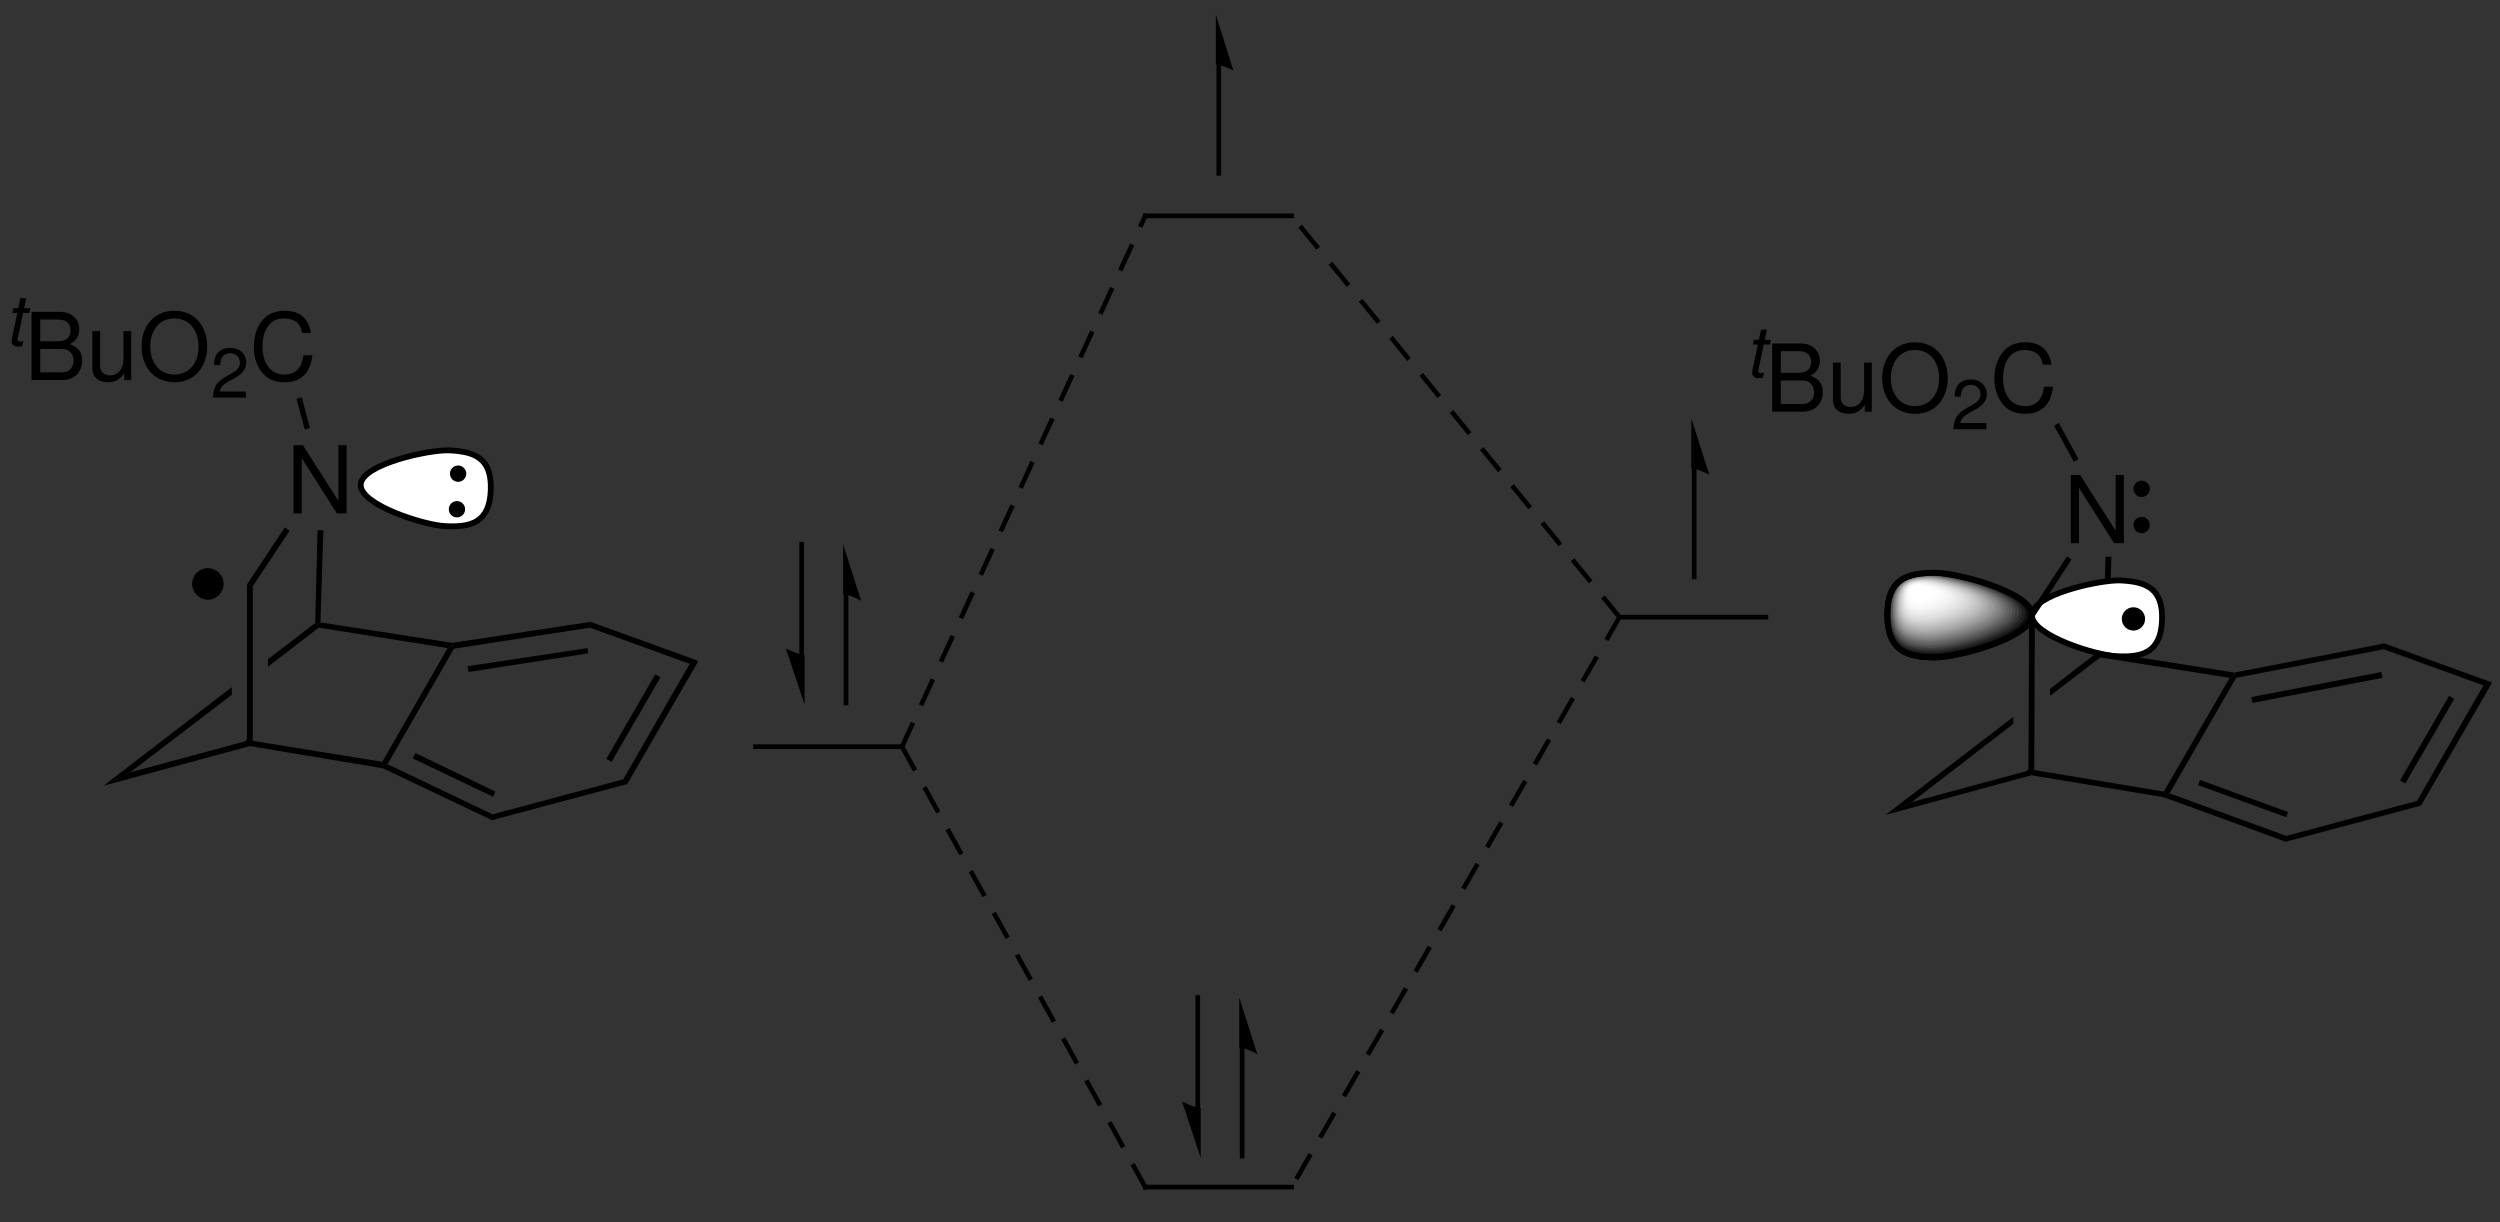 <?xml version="1.0" encoding="UTF-8"?>
<!DOCTYPE svg PUBLIC '-//W3C//DTD SVG 1.0//EN'
          'http://www.w3.org/TR/2001/REC-SVG-20010904/DTD/svg10.dtd'>
<svg stroke-dasharray="none" shape-rendering="auto" xmlns="http://www.w3.org/2000/svg" font-family="'Dialog'" text-rendering="auto" width="90" fill-opacity="1" color-interpolation="auto" color-rendering="auto" preserveAspectRatio="xMidYMid meet" font-size="12px" viewBox="0 0 90 44" fill="black" xmlns:xlink="http://www.w3.org/1999/xlink" stroke="black" image-rendering="auto" stroke-miterlimit="10" stroke-linecap="square" stroke-linejoin="miter" font-style="normal" stroke-width="1" height="44" stroke-dashoffset="0" font-weight="normal" stroke-opacity="1"
><rect x="0" y="0" width="90" height="44" fill="#333333" stroke="none"/><!--Generated by the Batik Graphics2D SVG Generator--><defs id="genericDefs"
  /><g
  ><defs id="defs1"
    ><clipPath clipPathUnits="userSpaceOnUse" id="clipPath1"
      ><path d="M2.697 1.816 L218.379 1.816 L218.379 105.495 L2.697 105.495 L2.697 1.816 Z"
      /></clipPath
      ><clipPath clipPathUnits="userSpaceOnUse" id="clipPath2"
      ><path d="M21.857 1047.411 L21.857 19.872 L2167.95 19.872 L2167.95 1047.411 Z"
      /></clipPath
      ><clipPath clipPathUnits="userSpaceOnUse" id="clipPath3"
      ><path d="M2.187 104.7 L2.187 1.986 L216.881 1.986 L216.881 104.7 Z"
      /></clipPath
      ><clipPath clipPathUnits="userSpaceOnUse" id="clipPath4"
      ><path d="M1680.5 559 C1656.5 559 1639.5 554 1639.5 523 C1639.5 492 1656.5 486.5 1680.5 486.5 C1700 486.5 1763.5 503.5 1763.5 523 C1763.5 542 1700 559 1680.5 559 Z"
      /></clipPath
    ></defs
    ><g transform="scale(0.417,0.417) translate(-2.697,-1.816) matrix(0.101,0,0,-0.101,0.5,107.5)"
    ><path d="M1821.5 570.5 L1826.5 570.5 L1824 491.5 L1821.5 489 L1819 490.5" stroke="none" clip-path="url(#clipPath2)"
    /></g
    ><g fill="white" transform="matrix(0.042,0,0,-0.042,-0.917,44.1)" stroke="white"
    ><path d="M1836.5 487.5 C1858 486.5 1874 490.5 1875 518.5 C1876 546.5 1860.5 551.5 1839 552.5 C1821.5 553 1764 540.5 1763.5 523 C1762.5 505.5 1819 488 1836.5 487.5" stroke="none" clip-path="url(#clipPath2)"
    /></g
    ><g transform="matrix(0.042,0,0,-0.042,-0.917,44.1)"
    ><path d="M1836.619 489.997 C1846.848 489.522 1855.713 490.135 1862.087 494.229 C1868.212 498.162 1872.032 505.409 1872.502 518.592 C1872.972 531.775 1869.715 539.249 1863.93 543.631 C1857.895 548.201 1849.127 549.527 1838.881 550.003 C1830.458 550.243 1811.987 547.282 1795.626 542.116 C1787.519 539.555 1779.934 536.458 1774.381 532.948 C1771.742 531.28 1769.586 529.534 1768.102 527.726 C1766.799 526.139 1766.046 524.565 1765.999 522.931 C1765.903 521.223 1766.524 519.583 1767.691 517.888 C1769.022 515.956 1771.031 514.027 1773.531 512.135 C1778.786 508.158 1786.118 504.419 1794.008 501.189 C1809.914 494.679 1828.123 490.241 1836.569 489.999 L1839.068 489.93 L1838.93 484.932 L1836.431 485.001 C1827.377 485.259 1808.586 489.821 1792.117 496.561 C1783.82 499.956 1776.12 503.905 1770.516 508.146 C1767.586 510.364 1765.209 512.677 1763.572 515.053 C1761.773 517.667 1760.847 520.402 1761.004 523.146 C1761.079 525.81 1762.232 528.455 1764.237 530.899 C1766.063 533.122 1768.618 535.22 1771.713 537.177 C1777.629 540.917 1785.606 544.195 1794.124 546.884 C1811.013 552.218 1830.042 555.257 1839.069 554.999 C1850.373 554.473 1860.105 552.799 1866.945 547.619 C1874.035 542.251 1878.028 533.225 1877.498 518.408 C1876.968 503.591 1872.288 494.838 1864.788 490.021 C1857.537 485.365 1847.652 484.478 1836.381 485.003 L1833.884 485.122 L1834.122 490.116 L1836.619 489.997 Z" stroke="none" clip-path="url(#clipPath2)"
    /></g
    ><g fill="white" transform="matrix(0.042,0,0,-0.042,-0.917,44.1)" stroke="white"
    ><path d="M404 599 C425.5 598 441.5 602 442.5 630 C443.5 658 428 663 406.5 664 C389 664.5 331.5 652 331 634.5 C330.5 617 386.5 599.5 404 599" stroke="none" clip-path="url(#clipPath2)"
    /></g
    ><g transform="matrix(0.042,0,0,-0.042,-0.917,44.1)"
    ><path d="M404.119 601.497 C414.348 601.022 423.213 601.635 429.587 605.729 C435.712 609.662 439.532 616.909 440.002 630.092 C440.472 643.275 437.215 650.749 431.43 655.131 C425.395 659.701 416.627 661.027 406.381 661.503 C397.958 661.743 379.487 658.782 363.126 653.616 C355.019 651.055 347.433 647.958 341.881 644.448 C339.242 642.78 337.086 641.034 335.602 639.226 C334.299 637.639 333.546 636.065 333.499 634.431 C333.452 632.784 334.113 631.122 335.319 629.41 C336.686 627.47 338.721 625.534 341.239 623.637 C346.52 619.657 353.836 615.918 361.7 612.688 C377.543 606.178 395.623 601.741 404.069 601.499 L406.568 601.43 L406.43 596.432 L403.931 596.501 C394.877 596.759 376.207 601.322 359.8 608.062 C351.539 611.457 343.855 615.405 338.23 619.644 C335.294 621.856 332.9 624.163 331.231 626.531 C329.402 629.128 328.423 631.841 328.501 634.569 C328.579 637.31 329.732 639.955 331.737 642.399 C333.563 644.622 336.118 646.72 339.213 648.677 C345.129 652.417 353.106 655.695 361.624 658.384 C378.513 663.718 397.542 666.757 406.569 666.499 C417.873 665.973 427.605 664.299 434.445 659.119 C441.535 653.751 445.528 644.725 444.998 629.908 C444.468 615.091 439.788 606.338 432.288 601.521 C425.037 596.865 415.152 595.978 403.881 596.503 L401.384 596.622 L401.622 601.616 L404.119 601.497 Z" stroke="none" clip-path="url(#clipPath2)"
    /></g
    ><g transform="matrix(0.042,0,0,-0.042,-0.917,44.1)"
    ><path d="M795 408 L669.5 408 L667.5 408 L667.5 412 L669.5 412 L795 412 L797 412 L797 408 L795 408 Z" stroke="none" clip-path="url(#clipPath2)"
    /></g
    ><g transform="matrix(0.042,0,0,-0.042,-0.917,44.1)"
    ><path d="M1535.5 519 L1410 519 L1408 519 L1408 523 L1410 523 L1535.5 523 L1537.5 523 L1537.5 519 L1535.5 519 Z" stroke="none" clip-path="url(#clipPath2)"
    /></g
    ><g transform="matrix(0.042,0,0,-0.042,-0.917,44.1)"
    ><path d="M1129 863 L1003.5 863 L1001.5 863 L1001.5 867 L1003.5 867 L1129 867 L1131 867 L1131 863 L1129 863 Z" stroke="none" clip-path="url(#clipPath2)"
    /></g
    ><g transform="matrix(0.042,0,0,-0.042,-0.917,44.1)"
    ><path d="M1129 30.5 L1003.5 30.5 L1001.5 30.5 L1001.5 34.5 L1003.5 34.5 L1129 34.5 L1131 34.5 L1131 30.5 L1129 30.5 Z" stroke="none" clip-path="url(#clipPath2)"
    /></g
    ><g transform="matrix(0.042,0,0,-0.042,-0.917,44.1)"
    ><path d="M981.928 67.421 L972.016 85.366 L971.049 87.116 L974.551 89.05 L975.518 87.3 L985.429 69.356 L986.396 67.605 L982.894 65.671 L981.928 67.421 ZM962.106 103.31 L952.195 121.254 L951.228 123.005 L954.729 124.939 L955.696 123.188 L965.607 105.244 L966.574 103.493 L963.073 101.559 L962.106 103.31 ZM942.284 139.198 L932.373 157.143 L931.406 158.893 L934.907 160.827 L935.874 159.077 L945.785 141.133 L946.752 139.382 L943.251 137.448 L942.284 139.198 ZM922.462 175.087 L912.551 193.031 L911.584 194.782 L915.085 196.716 L916.052 194.965 L925.963 177.021 L926.93 175.27 L923.429 173.336 L922.462 175.087 ZM902.64 210.975 L892.729 228.92 L891.762 230.67 L895.263 232.605 L896.23 230.854 L906.141 212.91 L907.108 211.159 L903.607 209.225 L902.64 210.975 ZM882.818 246.864 L872.907 264.808 L871.94 266.559 L875.442 268.493 L876.409 266.742 L886.319 248.798 L887.287 247.047 L883.785 245.113 L882.818 246.864 ZM862.996 282.752 L853.085 300.697 L852.118 302.447 L855.62 304.382 L856.587 302.631 L866.498 284.687 L867.465 282.936 L863.963 281.002 L862.996 282.752 ZM843.174 318.641 L833.264 336.585 L832.296 338.336 L835.798 340.27 L836.765 338.519 L846.676 320.575 L847.643 318.825 L844.141 316.89 L843.174 318.641 ZM823.352 354.529 L813.442 372.474 L812.475 374.224 L815.976 376.159 L816.943 374.408 L826.854 356.464 L827.821 354.713 L824.32 352.779 L823.352 354.529 ZM803.531 390.418 L793.62 408.362 L792.653 410.113 L796.154 412.047 L797.121 410.296 L807.032 392.352 L807.999 390.601 L804.498 388.667 L803.531 390.418 ZM1001.749 31.533 L991.838 49.477 L990.871 51.228 L994.373 53.162 L995.34 51.411 L1005.251 33.467 L1006.218 31.716 L1002.716 29.782 L1001.749 31.533 Z" stroke="none" clip-path="url(#clipPath2)"
    /></g
    ><g transform="matrix(0.042,0,0,-0.042,-0.917,44.1)"
    ><path d="M1382.496 551.509 L1369.519 567.396 L1368.255 568.946 L1371.355 571.474 L1372.619 569.924 L1385.596 554.037 L1386.86 552.487 L1383.76 549.959 L1382.496 551.509 ZM1356.542 583.282 L1343.565 599.169 L1342.301 600.719 L1345.4 603.247 L1346.665 601.697 L1359.642 585.81 L1360.906 584.26 L1357.806 581.732 L1356.542 583.282 ZM1330.588 615.055 L1317.611 630.942 L1316.346 632.492 L1319.446 635.02 L1320.71 633.47 L1333.687 617.583 L1334.951 616.033 L1331.852 613.505 L1330.588 615.055 ZM1304.633 646.828 L1291.656 662.715 L1290.392 664.265 L1293.492 666.793 L1294.756 665.243 L1307.733 649.356 L1308.997 647.806 L1305.898 645.278 L1304.633 646.828 ZM1278.679 678.601 L1265.702 694.488 L1264.438 696.038 L1267.538 698.566 L1268.802 697.016 L1281.779 681.129 L1283.043 679.58 L1279.943 677.051 L1278.679 678.601 ZM1252.725 710.375 L1239.748 726.261 L1238.484 727.811 L1241.584 730.339 L1242.848 728.789 L1255.825 712.903 L1257.089 711.353 L1253.989 708.824 L1252.725 710.375 ZM1226.771 742.148 L1213.794 758.034 L1212.53 759.584 L1215.63 762.112 L1216.894 760.562 L1229.871 744.676 L1231.135 743.126 L1228.035 740.598 L1226.771 742.148 ZM1200.817 773.921 L1187.84 789.807 L1186.576 791.357 L1189.675 793.885 L1190.939 792.335 L1203.917 776.449 L1205.18 774.899 L1202.081 772.371 L1200.817 773.921 ZM1174.862 805.694 L1161.886 821.58 L1160.621 823.13 L1163.721 825.658 L1164.985 824.108 L1177.962 808.222 L1179.226 806.672 L1176.127 804.144 L1174.862 805.694 ZM1148.908 837.467 L1135.931 853.353 L1134.667 854.903 L1137.767 857.431 L1139.031 855.881 L1152.008 839.995 L1153.272 838.445 L1150.172 835.917 L1148.908 837.467 ZM1408.45 519.736 L1395.473 535.622 L1394.209 537.172 L1397.309 539.701 L1398.573 538.151 L1411.55 522.264 L1412.814 520.714 L1409.714 518.186 L1408.45 519.736 Z" stroke="none" clip-path="url(#clipPath2)"
    /></g
    ><g transform="matrix(0.042,0,0,-0.042,-0.917,44.1)"
    ><path d="M810.263 448.109 L818.804 466.747 L819.637 468.565 L823.273 466.899 L822.44 465.081 L813.9 446.443 L813.067 444.625 L809.43 446.29 L810.263 448.109 ZM827.344 485.385 L835.885 504.023 L836.718 505.841 L840.355 504.175 L839.522 502.357 L830.981 483.719 L830.148 481.901 L826.511 483.566 L827.344 485.385 ZM844.426 522.66 L852.966 541.298 L853.799 543.117 L857.436 541.451 L856.603 539.633 L848.062 520.995 L847.23 519.177 L843.593 520.842 L844.426 522.66 ZM861.507 559.937 L870.048 578.574 L870.881 580.393 L874.517 578.727 L873.684 576.909 L865.144 558.271 L864.311 556.452 L860.674 558.118 L861.507 559.937 ZM878.588 597.212 L887.129 615.85 L887.962 617.669 L891.599 616.003 L890.766 614.184 L882.225 595.547 L881.392 593.728 L877.756 595.394 L878.588 597.212 ZM895.67 634.488 L904.211 653.126 L905.043 654.944 L908.68 653.279 L907.847 651.46 L899.307 632.822 L898.474 631.004 L894.837 632.67 L895.67 634.488 ZM912.751 671.764 L921.292 690.402 L922.125 692.22 L925.761 690.555 L924.929 688.736 L916.388 670.098 L915.555 668.28 L911.918 669.946 L912.751 671.764 ZM929.833 709.04 L938.373 727.678 L939.206 729.496 L942.843 727.831 L942.01 726.012 L933.469 707.374 L932.636 705.556 L929 707.222 L929.833 709.04 ZM946.914 746.316 L955.455 764.954 L956.288 766.772 L959.924 765.106 L959.091 763.288 L950.551 744.65 L949.718 742.832 L946.081 744.497 L946.914 746.316 ZM963.995 783.592 L972.536 802.23 L973.369 804.048 L977.006 802.382 L976.173 800.564 L967.632 781.926 L966.799 780.108 L963.163 781.773 L963.995 783.592 ZM981.077 820.868 L989.617 839.506 L990.45 841.324 L994.087 839.658 L993.254 837.84 L984.713 819.202 L983.881 817.384 L980.244 819.049 L981.077 820.868 ZM998.158 858.144 L1001.682 865.833 L1002.514 867.651 L1006.151 865.986 L1005.318 864.167 L1001.795 856.478 L1000.962 854.659 L997.325 856.325 L998.158 858.144 ZM793.182 410.833 L801.722 429.471 L802.555 431.289 L806.192 429.623 L805.359 427.805 L796.818 409.167 L795.986 407.349 L792.349 409.014 L793.182 410.833 Z" stroke="none" clip-path="url(#clipPath2)"
    /></g
    ><g transform="matrix(0.042,0,0,-0.042,-0.917,44.1)"
    ><path d="M1391.285 484.455 L1381.061 466.68 L1380.064 464.946 L1376.596 466.939 L1377.593 468.673 L1387.817 486.448 L1388.813 488.182 L1392.282 486.189 L1391.285 484.455 ZM1370.836 448.906 L1360.612 431.131 L1359.616 429.397 L1356.148 431.39 L1357.144 433.124 L1367.368 450.899 L1368.365 452.633 L1371.833 450.64 L1370.836 448.906 ZM1350.388 413.357 L1340.163 395.582 L1339.167 393.848 L1335.699 395.841 L1336.695 397.575 L1346.919 415.35 L1347.916 417.084 L1351.384 415.091 L1350.388 413.357 ZM1329.939 377.808 L1319.715 360.034 L1318.718 358.299 L1315.25 360.292 L1316.246 362.026 L1326.471 379.801 L1327.467 381.535 L1330.935 379.542 L1329.939 377.808 ZM1309.49 342.259 L1299.266 324.485 L1298.269 322.75 L1294.801 324.743 L1295.797 326.478 L1306.022 344.252 L1307.018 345.986 L1310.487 343.993 L1309.49 342.259 ZM1289.041 306.71 L1278.817 288.936 L1277.82 287.202 L1274.352 289.195 L1275.349 290.929 L1285.573 308.703 L1286.57 310.437 L1290.038 308.444 L1289.041 306.71 ZM1268.592 271.161 L1258.368 253.387 L1257.372 251.653 L1253.903 253.646 L1254.9 255.38 L1265.124 273.154 L1266.121 274.888 L1269.589 272.895 L1268.592 271.161 ZM1248.144 235.612 L1237.919 217.838 L1236.923 216.104 L1233.455 218.097 L1234.451 219.831 L1244.675 237.605 L1245.672 239.339 L1249.14 237.346 L1248.144 235.612 ZM1227.695 200.063 L1217.47 182.289 L1216.474 180.555 L1213.006 182.548 L1214.002 184.282 L1224.227 202.056 L1225.223 203.791 L1228.691 201.798 L1227.695 200.063 ZM1207.246 164.515 L1197.022 146.74 L1196.025 145.006 L1192.557 146.999 L1193.553 148.733 L1203.778 166.507 L1204.774 168.242 L1208.243 166.249 L1207.246 164.515 ZM1186.797 128.966 L1176.573 111.191 L1175.576 109.457 L1172.108 111.45 L1173.105 113.184 L1183.329 130.959 L1184.325 132.693 L1187.794 130.7 L1186.797 128.966 ZM1166.349 93.417 L1156.124 75.642 L1155.128 73.908 L1151.659 75.901 L1152.656 77.635 L1162.88 95.41 L1163.877 97.144 L1167.345 95.151 L1166.349 93.417 ZM1145.9 57.868 L1135.675 40.093 L1134.679 38.359 L1131.211 40.352 L1132.207 42.086 L1142.431 59.861 L1143.428 61.595 L1146.896 59.602 L1145.9 57.868 ZM1411.734 520.004 L1401.51 502.229 L1400.513 500.495 L1397.045 502.488 L1398.042 504.222 L1408.266 521.996 L1409.262 523.731 L1412.731 521.738 L1411.734 520.004 Z" stroke="none" clip-path="url(#clipPath2)"
    /></g
    ><g transform="matrix(0.042,0,0,-0.042,-0.917,44.1)"
    ><path d="M1088.5 152.5 L1088.5 59 L1088.5 57 L1084.5 57 L1084.5 59 L1084.5 152.5 L1084.5 154.5 L1088.5 154.5 L1088.5 152.5 Z" stroke="none" clip-path="url(#clipPath2)"
    /></g
    ><g transform="matrix(0.042,0,0,-0.042,-0.917,44.1)"
    ><path d="M1084 195 L1084 152 C1089.5 152 1099.5 146.5 1099.5 146.5 L1084 195" stroke="none" clip-path="url(#clipPath2)"
    /></g
    ><g transform="matrix(0.042,0,0,-0.042,-0.917,44.1)"
    ><path d="M1046.5 100 L1046.5 195 L1046.5 197 L1050.5 197 L1050.5 195 L1050.5 100 L1050.5 98 L1046.5 98 L1046.5 100 Z" stroke="none" clip-path="url(#clipPath2)"
    /></g
    ><g transform="matrix(0.042,0,0,-0.042,-0.917,44.1)"
    ><path d="M1051 57.5 L1051 100.5 C1045 100.5 1035 106 1035 106 L1051 57.5" stroke="none" clip-path="url(#clipPath2)"
    /></g
    ><g transform="matrix(0.042,0,0,-0.042,-0.917,44.1)"
    ><path d="M749 541 L749 447.5 L749 445.5 L745 445.5 L745 447.5 L745 541 L745 543 L749 543 L749 541 Z" stroke="none" clip-path="url(#clipPath2)"
    /></g
    ><g transform="matrix(0.042,0,0,-0.042,-0.917,44.1)"
    ><path d="M744.5 583.5 L744.5 540.5 C750.5 540.5 760 535 760 535 L744.5 583.5" stroke="none" clip-path="url(#clipPath2)"
    /></g
    ><g transform="matrix(0.042,0,0,-0.042,-0.917,44.1)"
    ><path d="M707 488.5 L707 583.5 L707 585.5 L711 585.5 L711 583.5 L711 488.5 L711 486.5 L707 486.5 L707 488.5 Z" stroke="none" clip-path="url(#clipPath2)"
    /></g
    ><g transform="matrix(0.042,0,0,-0.042,-0.917,44.1)"
    ><path d="M711.5 446 L711.5 489 C705.5 489 695.5 494 695.5 494 L711.5 446" stroke="none" clip-path="url(#clipPath2)"
    /></g
    ><g transform="matrix(0.042,0,0,-0.042,-0.917,44.1)"
    ><path d="M1476 649 L1476 555.5 L1476 553.5 L1472 553.5 L1472 555.5 L1472 649 L1472 651 L1476 651 L1476 649 Z" stroke="none" clip-path="url(#clipPath2)"
    /></g
    ><g transform="matrix(0.042,0,0,-0.042,-0.917,44.1)"
    ><path d="M1471.5 691.5 L1471.5 648.5 C1477 648.5 1487 643 1487 643 L1471.5 691.5" stroke="none" clip-path="url(#clipPath2)"
    /></g
    ><g transform="matrix(0.042,0,0,-0.042,-0.917,44.1)"
    ><path d="M1068.5 995 L1068.5 901.5 L1068.5 899.5 L1064.5 899.5 L1064.5 901.5 L1064.5 995 L1064.5 997 L1068.5 997 L1068.5 995 Z" stroke="none" clip-path="url(#clipPath2)"
    /></g
    ><g transform="matrix(0.042,0,0,-0.042,-0.917,44.1)"
    ><path d="M1064 1037.5 L1064 994.5 C1069.5 994.5 1079 989.5 1079 989.5 L1064 1037.5" stroke="none" clip-path="url(#clipPath2)"
    /></g
    ><g transform="matrix(0.042,0,0,-0.042,-0.917,44.1)"
    ><path d="M421.5 644 C421.5 640.137 418.363 637 414.5 637 C410.637 637 407.5 640.137 407.5 644 C407.5 647.863 410.637 651 414.5 651 C418.363 651 421.5 647.863 421.5 644" stroke="none" clip-path="url(#clipPath2)"
    /></g
    ><g transform="matrix(0.042,0,0,-0.042,-0.917,44.1)"
    ><path d="M420.5 613.5 C420.5 609.637 417.363 606.5 413.5 606.5 C409.637 606.5 406.5 609.637 406.5 613.5 C406.5 617.363 409.637 620.5 413.5 620.5 C417.363 620.5 420.5 617.363 420.5 613.5" stroke="none" clip-path="url(#clipPath2)"
    /></g
    ><g transform="matrix(0.042,0,0,-0.042,-0.917,44.1)"
    ><path d="M1860.5 519.5 C1860.5 513.98 1856.02 509.5 1850.5 509.5 C1844.98 509.5 1840.5 513.98 1840.5 519.5 C1840.5 525.02 1844.98 529.5 1850.5 529.5 C1856.02 529.5 1860.5 525.02 1860.5 519.5" stroke="none" clip-path="url(#clipPath2)"
    /></g
    ><g transform="matrix(0.042,0,0,-0.042,-0.917,44.1)"
    ><path d="M1822 486.5 L1821.5 489 L1824 491.5 L1937 473.5 L1937 471 L1933 469" stroke="none" clip-path="url(#clipPath2)"
    /></g
    ><g transform="matrix(0.042,0,0,-0.042,-0.917,44.1)"
    ><path d="M1763 385.5 L1763 388 L1765.5 390 L1876.5 371.5 L1878 369 L1877.5 366.5" stroke="none" clip-path="url(#clipPath2)"
    /></g
    ><g transform="matrix(0.042,0,0,-0.042,-0.917,44.1)"
    ><path d="M1660.5 362.5 L1638 351.5 L1747.5 435.5 L1747.5 429.5" stroke="none" clip-path="url(#clipPath2)"
    /></g
    ><g transform="matrix(0.042,0,0,-0.042,-0.917,44.1)"
    ><path d="M1819 490.5 L1821.5 489 L1822 486.5 L1779 453.5 L1779 459.5" stroke="none" clip-path="url(#clipPath2)"
    /></g
    ><g transform="matrix(0.042,0,0,-0.042,-0.917,44.1)"
    ><path d="M1638 351.5 L1660.5 362.5 L1760.5 389.5 L1763 388 L1763 385.5" stroke="none" clip-path="url(#clipPath2)"
    /></g
    ><g transform="matrix(0.042,0,0,-0.042,-0.917,44.1)"
    ><path d="M1761 523.5 L1766 522 L1765.5 390 L1763 388 L1760.5 389.5" stroke="none" clip-path="url(#clipPath2)"
    /></g
    ><g stroke-width="2" transform="matrix(0.042,0,0,-0.042,-0.917,44.1)" stroke-linejoin="bevel" stroke-linecap="butt"
    ><path fill="none" d="M1763 388 L1760.5 389.5" clip-path="url(#clipPath2)"
    /></g
    ><g transform="matrix(0.419,0,0,-0.421,-0.917,44.1)"
    ><path d="M184.668 64.132 L183.964 64.132 L183.964 59.364 L180.916 64.132 L180.108 64.132 L180.108 58.3 L180.812 58.3 L180.812 63.028 L183.828 58.3 L184.668 58.3 Z" stroke="none" clip-path="url(#clipPath3)"
    /></g
    ><g transform="matrix(0.042,0,0,-0.042,-0.917,44.1)"
    ><path d="M1766 522 L1761 523.5 L1793.5 573 L1797.5 570.5" stroke="none" clip-path="url(#clipPath2)"
    /></g
    ><g transform="matrix(0.419,0,0,-0.421,-0.917,44.1)"
    ><path d="M154.346 75.694 L153.812 75.694 L153.998 76.558 L153.494 76.558 L153.308 75.694 L152.882 75.694 L152.798 75.292 L153.224 75.292 L152.75 73.072 C152.738 73.012 152.732 72.946 152.732 72.886 C152.732 72.592 152.936 72.412 153.266 72.412 C153.386 72.412 153.572 72.43 153.656 72.454 L153.752 72.892 C153.566 72.85 153.536 72.844 153.464 72.844 C153.332 72.844 153.248 72.91 153.248 73.006 C153.248 73.024 153.254 73.054 153.26 73.09 L153.728 75.292 L154.262 75.292 Z" stroke="none" clip-path="url(#clipPath3)"
    /></g
    ><g transform="matrix(0.419,0,0,-0.421,-0.917,44.1)"
    ><path d="M154.45 69.55 L157.082 69.55 C157.634 69.55 158.042 69.702 158.354 70.038 C158.642 70.342 158.802 70.758 158.802 71.214 C158.802 71.918 158.482 72.342 157.738 72.63 C158.266 72.878 158.546 73.31 158.546 73.902 C158.546 74.326 158.386 74.702 158.082 74.974 C157.778 75.254 157.378 75.382 156.818 75.382 L154.45 75.382 ZM155.194 72.87 L155.194 74.726 L156.634 74.726 C157.05 74.726 157.282 74.67 157.482 74.518 C157.69 74.358 157.802 74.118 157.802 73.798 C157.802 73.486 157.69 73.238 157.482 73.078 C157.282 72.926 157.05 72.87 156.634 72.87 ZM155.194 70.206 L155.194 72.214 L157.01 72.214 C157.37 72.214 157.61 72.126 157.786 71.934 C157.962 71.75 158.058 71.494 158.058 71.206 C158.058 70.926 157.962 70.67 157.786 70.486 C157.61 70.294 157.37 70.206 157.01 70.206 Z" stroke="none" clip-path="url(#clipPath3)"
    /></g
    ><g transform="matrix(0.419,0,0,-0.421,-0.917,44.1)"
    ><path d="M163.01 69.55 L163.01 73.742 L162.346 73.742 L162.346 71.366 C162.346 70.51 161.898 69.95 161.202 69.95 C160.674 69.95 160.338 70.27 160.338 70.774 L160.338 73.742 L159.674 73.742 L159.674 70.51 C159.674 69.814 160.194 69.366 161.01 69.366 C161.626 69.366 162.018 69.582 162.41 70.134 L162.41 69.55 Z" stroke="none" clip-path="url(#clipPath3)"
    /></g
    ><g transform="matrix(0.419,0,0,-0.421,-0.917,44.1)"
    ><path d="M166.714 75.478 C165.042 75.478 163.906 74.246 163.906 72.422 C163.906 70.598 165.042 69.366 166.722 69.366 C167.426 69.366 168.058 69.582 168.53 69.982 C169.162 70.518 169.538 71.422 169.538 72.374 C169.538 74.254 168.426 75.478 166.714 75.478 ZM166.714 74.822 C167.978 74.822 168.794 73.862 168.794 72.39 C168.794 70.982 167.954 70.022 166.722 70.022 C165.482 70.022 164.65 70.982 164.65 72.422 C164.65 73.862 165.482 74.822 166.714 74.822 Z" stroke="none" clip-path="url(#clipPath3)"
    /></g
    ><g transform="matrix(0.419,0,0,-0.421,-0.917,44.1)"
    ><path d="M172.862 68.572 L170.624 68.572 C170.678 68.92 170.87 69.142 171.392 69.448 L171.992 69.772 C172.586 70.096 172.892 70.534 172.892 71.056 C172.892 71.41 172.748 71.74 172.496 71.968 C172.244 72.196 171.932 72.304 171.53 72.304 C170.99 72.304 170.588 72.112 170.354 71.752 C170.204 71.524 170.138 71.26 170.126 70.828 L170.654 70.828 C170.672 71.116 170.708 71.29 170.78 71.428 C170.918 71.686 171.194 71.842 171.512 71.842 C171.992 71.842 172.352 71.5 172.352 71.044 C172.352 70.708 172.154 70.42 171.776 70.204 L171.224 69.892 C170.336 69.388 170.078 68.986 170.03 68.05 L172.862 68.05 Z" stroke="none" clip-path="url(#clipPath3)"
    /></g
    ><g transform="matrix(0.419,0,0,-0.421,-0.917,44.1)"
    ><path d="M178.458 73.574 C178.226 74.854 177.49 75.478 176.21 75.478 C175.426 75.478 174.794 75.23 174.362 74.75 C173.834 74.174 173.546 73.342 173.546 72.398 C173.546 71.438 173.842 70.614 174.394 70.046 C174.842 69.582 175.418 69.366 176.178 69.366 C177.602 69.366 178.402 70.134 178.578 71.678 L177.81 71.678 C177.746 71.278 177.666 71.006 177.546 70.774 C177.306 70.294 176.81 70.022 176.186 70.022 C175.026 70.022 174.29 70.95 174.29 72.406 C174.29 73.902 174.994 74.822 176.122 74.822 C176.594 74.822 177.034 74.678 177.274 74.454 C177.49 74.254 177.61 74.006 177.698 73.574 Z" stroke="none" clip-path="url(#clipPath3)"
    /></g
    ><g transform="matrix(0.042,0,0,-0.042,-0.917,44.1)"
    ><path d="M1782.5 685 L1786.5 687.5 L1803.5 656.5 L1799.5 654" stroke="none" clip-path="url(#clipPath2)"
    /></g
    ><g transform="matrix(0.042,0,0,-0.042,-0.917,44.1)"
    ><path d="M405.5 494.5 L409.5 496.5 L411 494 L354 395 L350.5 394 L349.5 397" stroke="none" clip-path="url(#clipPath2)"
    /></g
    ><g transform="matrix(0.042,0,0,-0.042,-0.917,44.1)"
    ><path d="M295 512 L294 514.5 L296.5 516.5 L409.5 499 L409.5 496.5 L405.5 494.5" stroke="none" clip-path="url(#clipPath2)"
    /></g
    ><g transform="matrix(0.042,0,0,-0.042,-0.917,44.1)"
    ><path d="M236 410.5 L236 413 L238.5 415 L349.5 397 L350.5 394 L350 391.5" stroke="none" clip-path="url(#clipPath2)"
    /></g
    ><g transform="matrix(0.042,0,0,-0.042,-0.917,44.1)"
    ><path d="M133.5 388 L110.5 376.5 L220.5 461 L220.5 454.5" stroke="none" clip-path="url(#clipPath2)"
    /></g
    ><g transform="matrix(0.042,0,0,-0.042,-0.917,44.1)"
    ><path d="M292 516 L294 514.5 L295 512 L251.5 478.5 L251.5 485" stroke="none" clip-path="url(#clipPath2)"
    /></g
    ><g transform="matrix(0.042,0,0,-0.042,-0.917,44.1)"
    ><path d="M110.5 376.5 L133.5 388 L233.5 415 L236 413 L236 410.5" stroke="none" clip-path="url(#clipPath2)"
    /></g
    ><g transform="matrix(0.042,0,0,-0.042,-0.917,44.1)"
    ><path d="M233.5 549 L238.5 547.5 L238.5 415 L236 413 L233.5 415" stroke="none" clip-path="url(#clipPath2)"
    /></g
    ><g stroke-width="2" transform="matrix(0.042,0,0,-0.042,-0.917,44.1)" stroke-linejoin="bevel" stroke-linecap="butt"
    ><path fill="none" d="M236 413 L233.5 415" clip-path="url(#clipPath2)"
    /></g
    ><g transform="matrix(0.419,0,0,-0.421,-0.917,44.1)"
    ><path d="M31.968 66.682 L31.264 66.682 L31.264 61.914 L28.216 66.682 L27.408 66.682 L27.408 60.85 L28.112 60.85 L28.112 65.578 L31.128 60.85 L31.968 60.85 Z" stroke="none" clip-path="url(#clipPath3)"
    /></g
    ><g transform="matrix(0.042,0,0,-0.042,-0.917,44.1)"
    ><path d="M294 595.5 L299 595.5 L296.5 516.5 L294 514.5 L292 516" stroke="none" clip-path="url(#clipPath2)"
    /></g
    ><g transform="matrix(0.042,0,0,-0.042,-0.917,44.1)"
    ><path d="M238.5 547.5 L233.5 549 L266 598 L270 595" stroke="none" clip-path="url(#clipPath2)"
    /></g
    ><g transform="matrix(0.419,0,0,-0.421,-0.917,44.1)"
    ><path d="M4.796 78.394 L4.262 78.394 L4.448 79.258 L3.944 79.258 L3.758 78.394 L3.332 78.394 L3.248 77.992 L3.674 77.992 L3.2 75.772 C3.188 75.712 3.182 75.646 3.182 75.586 C3.182 75.292 3.386 75.112 3.716 75.112 C3.836 75.112 4.022 75.13 4.106 75.154 L4.202 75.592 C4.016 75.55 3.986 75.544 3.914 75.544 C3.782 75.544 3.698 75.61 3.698 75.706 C3.698 75.724 3.704 75.754 3.71 75.79 L4.178 77.992 L4.712 77.992 Z" stroke="none" clip-path="url(#clipPath3)"
    /></g
    ><g transform="matrix(0.419,0,0,-0.421,-0.917,44.1)"
    ><path d="M4.9 72.25 L7.532 72.25 C8.084 72.25 8.492 72.402 8.804 72.738 C9.092 73.042 9.252 73.458 9.252 73.914 C9.252 74.618 8.932 75.042 8.188 75.33 C8.716 75.578 8.996 76.01 8.996 76.602 C8.996 77.026 8.836 77.402 8.532 77.674 C8.228 77.954 7.828 78.082 7.268 78.082 L4.9 78.082 ZM5.644 75.57 L5.644 77.426 L7.084 77.426 C7.5 77.426 7.732 77.37 7.932 77.218 C8.14 77.058 8.252 76.818 8.252 76.498 C8.252 76.186 8.14 75.938 7.932 75.778 C7.732 75.626 7.5 75.57 7.084 75.57 ZM5.644 72.906 L5.644 74.914 L7.46 74.914 C7.82 74.914 8.06 74.826 8.236 74.634 C8.412 74.45 8.508 74.194 8.508 73.906 C8.508 73.626 8.412 73.37 8.236 73.186 C8.06 72.994 7.82 72.906 7.46 72.906 Z" stroke="none" clip-path="url(#clipPath3)"
    /></g
    ><g transform="matrix(0.419,0,0,-0.421,-0.917,44.1)"
    ><path d="M13.46 72.25 L13.46 76.442 L12.796 76.442 L12.796 74.066 C12.796 73.21 12.348 72.65 11.652 72.65 C11.124 72.65 10.788 72.97 10.788 73.474 L10.788 76.442 L10.124 76.442 L10.124 73.21 C10.124 72.514 10.644 72.066 11.46 72.066 C12.076 72.066 12.468 72.282 12.86 72.834 L12.86 72.25 Z" stroke="none" clip-path="url(#clipPath3)"
    /></g
    ><g transform="matrix(0.419,0,0,-0.421,-0.917,44.1)"
    ><path d="M17.164 78.178 C15.492 78.178 14.356 76.946 14.356 75.122 C14.356 73.298 15.492 72.066 17.172 72.066 C17.876 72.066 18.508 72.282 18.98 72.682 C19.612 73.218 19.988 74.122 19.988 75.074 C19.988 76.954 18.876 78.178 17.164 78.178 ZM17.164 77.522 C18.428 77.522 19.244 76.562 19.244 75.09 C19.244 73.682 18.404 72.722 17.172 72.722 C15.932 72.722 15.1 73.682 15.1 75.122 C15.1 76.562 15.932 77.522 17.164 77.522 Z" stroke="none" clip-path="url(#clipPath3)"
    /></g
    ><g transform="matrix(0.419,0,0,-0.421,-0.917,44.1)"
    ><path d="M23.312 71.272 L21.074 71.272 C21.128 71.62 21.32 71.842 21.842 72.148 L22.442 72.472 C23.036 72.796 23.342 73.234 23.342 73.756 C23.342 74.11 23.198 74.44 22.946 74.668 C22.694 74.896 22.382 75.004 21.98 75.004 C21.44 75.004 21.038 74.812 20.804 74.452 C20.654 74.224 20.588 73.96 20.576 73.528 L21.104 73.528 C21.122 73.816 21.158 73.99 21.23 74.128 C21.368 74.386 21.644 74.542 21.962 74.542 C22.442 74.542 22.802 74.2 22.802 73.744 C22.802 73.408 22.604 73.12 22.226 72.904 L21.674 72.592 C20.786 72.088 20.528 71.686 20.48 70.75 L23.312 70.75 Z" stroke="none" clip-path="url(#clipPath3)"
    /></g
    ><g transform="matrix(0.419,0,0,-0.421,-0.917,44.1)"
    ><path d="M28.908 76.274 C28.676 77.554 27.94 78.178 26.66 78.178 C25.876 78.178 25.244 77.93 24.812 77.45 C24.284 76.874 23.996 76.042 23.996 75.098 C23.996 74.138 24.292 73.314 24.844 72.746 C25.292 72.282 25.868 72.066 26.628 72.066 C28.052 72.066 28.852 72.834 29.028 74.378 L28.26 74.378 C28.196 73.978 28.116 73.706 27.996 73.474 C27.756 72.994 27.26 72.722 26.636 72.722 C25.476 72.722 24.74 73.65 24.74 75.106 C24.74 76.602 25.444 77.522 26.572 77.522 C27.044 77.522 27.484 77.378 27.724 77.154 C27.94 76.954 28.06 76.706 28.148 76.274 Z" stroke="none" clip-path="url(#clipPath3)"
    /></g
    ><g transform="matrix(0.042,0,0,-0.042,-0.917,44.1)"
    ><path d="M276 708 L280.5 709.5 L287.5 683 L283 682" stroke="none" clip-path="url(#clipPath2)"
    /></g
    ><g transform="matrix(0.042,0,0,-0.042,-0.917,44.1)"
    ><path d="M213.5 549.5 C213.5 542.047 207.453 536 200 536 C192.547 536 186.5 542.047 186.5 549.5 C186.5 556.953 192.547 563 200 563 C207.453 563 213.5 556.953 213.5 549.5" stroke="none" clip-path="url(#clipPath2)"
    /></g
    ><g transform="matrix(0.042,0,0,-0.042,-0.917,44.1)"
    ><path d="M1864.5 600 C1864.5 596.137 1861.36 593 1857.5 593 C1853.64 593 1850.5 596.137 1850.5 600 C1850.5 603.863 1853.64 607 1857.5 607 C1861.36 607 1864.5 603.863 1864.5 600" stroke="none" clip-path="url(#clipPath2)"
    /></g
    ><g transform="matrix(0.042,0,0,-0.042,-0.917,44.1)"
    ><path d="M1864.5 631 C1864.5 627.137 1861.36 624 1857.5 624 C1853.64 624 1850.5 627.137 1850.5 631 C1850.5 634.863 1853.64 638 1857.5 638 C1861.36 638 1864.5 634.863 1864.5 631" stroke="none" clip-path="url(#clipPath2)"
    /></g
    ><g transform="matrix(0.042,0,0,-0.042,-0.917,44.1)"
    ><path d="M1680.5 559 C1656.5 559 1639.5 554 1639.5 523 C1639.5 492 1656.5 486.5 1680.5 486.5 C1700 486.5 1763.5 503.5 1763.5 523 C1763.5 542 1700 559 1680.5 559" stroke="none" clip-path="url(#clipPath4)"
    /></g
    ><g fill="rgb(15,15,15)" transform="matrix(0.042,0,0,-0.042,-0.917,44.1)" stroke="rgb(15,15,15)"
    ><path d="M1680 558.5 C1657 558.5 1640 553.5 1640 523.5 C1640 493.5 1657 488.5 1680 488.5 C1699 488.5 1760.5 504.5 1760.5 523.5 C1760.5 542.5 1699 558.5 1680 558.5" stroke="none" clip-path="url(#clipPath4)"
    /></g
    ><g fill="rgb(31,31,31)" transform="matrix(0.042,0,0,-0.042,-0.917,44.1)" stroke="rgb(31,31,31)"
    ><path d="M1679.5 558.5 C1657 558.5 1640.5 553.5 1640.5 524 C1640.5 494.5 1657 490 1679.5 490 C1698 490 1758 505.5 1758 524 C1758 542.5 1698 558.5 1679.5 558.5" stroke="none" clip-path="url(#clipPath4)"
    /></g
    ><g fill="rgb(45,45,45)" transform="matrix(0.042,0,0,-0.042,-0.917,44.1)" stroke="rgb(45,45,45)"
    ><path d="M1679 558 C1657 558 1641 553.5 1641 524.5 C1641 496 1657 491.5 1679 491.5 C1697 491.5 1755 507 1755 524.5 C1755 542.5 1697 558 1679 558" stroke="none" clip-path="url(#clipPath4)"
    /></g
    ><g fill="rgb(60,60,60)" transform="matrix(0.042,0,0,-0.042,-0.917,44.1)" stroke="rgb(60,60,60)"
    ><path d="M1678.5 557.5 C1657.5 557.5 1642 553 1642 525.5 C1642 497.5 1657.5 493 1678.5 493 C1696 493 1752.5 508 1752.5 525.5 C1752.5 542.5 1696 557.5 1678.5 557.5" stroke="none" clip-path="url(#clipPath4)"
    /></g
    ><g fill="rgb(74,74,74)" transform="matrix(0.042,0,0,-0.042,-0.917,44.1)" stroke="rgb(74,74,74)"
    ><path d="M1678 557.5 C1657.5 557.5 1642.5 553 1642.5 526 C1642.5 499 1657.5 494.5 1678 494.5 C1695 494.5 1749.5 509 1749.5 526 C1749.5 543 1695 557.5 1678 557.5" stroke="none" clip-path="url(#clipPath4)"
    /></g
    ><g fill="rgb(87,87,87)" transform="matrix(0.042,0,0,-0.042,-0.917,44.1)" stroke="rgb(87,87,87)"
    ><path d="M1677.5 557 C1657.5 557 1643 552.5 1643 526.5 C1643 500.5 1657.5 496 1677.5 496 C1694 496 1747 510.5 1747 526.5 C1747 543 1694 557 1677.5 557" stroke="none" clip-path="url(#clipPath4)"
    /></g
    ><g fill="rgb(99,99,99)" transform="matrix(0.042,0,0,-0.042,-0.917,44.1)" stroke="rgb(99,99,99)"
    ><path d="M1677 556.5 C1658 556.5 1644 552.5 1644 527 C1644 502 1658 497.5 1677 497.5 C1693 497.5 1744 511.5 1744 527 C1744 543 1693 556.5 1677 556.5" stroke="none" clip-path="url(#clipPath4)"
    /></g
    ><g fill="rgb(112,112,112)" transform="matrix(0.042,0,0,-0.042,-0.917,44.1)" stroke="rgb(112,112,112)"
    ><path d="M1676.5 556 C1658 556 1644.5 552 1644.5 528 C1644.5 503.5 1658 499.5 1676.5 499.5 C1692 499.5 1741.5 512.5 1741.5 528 C1741.5 543 1692 556 1676.5 556" stroke="none" clip-path="url(#clipPath4)"
    /></g
    ><g fill="rgb(124,124,124)" transform="matrix(0.042,0,0,-0.042,-0.917,44.1)" stroke="rgb(124,124,124)"
    ><path d="M1676 556 C1658 556 1645 552 1645 528.5 C1645 505 1658 501 1676 501 C1691 501 1738.5 513.5 1738.5 528.5 C1738.5 543 1691 556 1676 556" stroke="none" clip-path="url(#clipPath4)"
    /></g
    ><g fill="rgb(134,134,134)" transform="matrix(0.042,0,0,-0.042,-0.917,44.1)" stroke="rgb(134,134,134)"
    ><path d="M1675.5 555.5 C1658.5 555.5 1645.5 552 1645.5 529 C1645.5 506 1658.5 502.5 1675.5 502.5 C1690 502.5 1736 515 1736 529 C1736 543.5 1690 555.5 1675.5 555.5" stroke="none" clip-path="url(#clipPath4)"
    /></g
    ><g fill="rgb(145,145,145)" transform="matrix(0.042,0,0,-0.042,-0.917,44.1)" stroke="rgb(145,145,145)"
    ><path d="M1675 555 C1658.5 555 1646.5 551.5 1646.5 529.5 C1646.5 507.5 1658.5 504 1675 504 C1689 504 1733 516 1733 529.5 C1733 543.5 1689 555 1675 555" stroke="none" clip-path="url(#clipPath4)"
    /></g
    ><g fill="rgb(155,155,155)" transform="matrix(0.042,0,0,-0.042,-0.917,44.1)" stroke="rgb(155,155,155)"
    ><path d="M1674.5 555 C1658.5 555 1647 551.5 1647 530 C1647 509 1658.5 505.5 1674.5 505.5 C1688 505.5 1730.5 517 1730.5 530 C1730.5 543.5 1688 555 1674.5 555" stroke="none" clip-path="url(#clipPath4)"
    /></g
    ><g fill="rgb(165,165,165)" transform="matrix(0.042,0,0,-0.042,-0.917,44.1)" stroke="rgb(165,165,165)"
    ><path d="M1674 554.5 C1659 554.5 1647.5 551 1647.5 531 C1647.5 510.5 1659 507 1674 507 C1687 507 1727.5 518 1727.5 531 C1727.5 543.5 1687 554.5 1674 554.5" stroke="none" clip-path="url(#clipPath4)"
    /></g
    ><g fill="rgb(174,174,174)" transform="matrix(0.042,0,0,-0.042,-0.917,44.1)" stroke="rgb(174,174,174)"
    ><path d="M1674 554 C1659 554 1648.5 551 1648.5 531.5 C1648.5 512 1659 508.5 1674 508.5 C1686 508.5 1725 519.5 1725 531.5 C1725 543.5 1686 554 1674 554" stroke="none" clip-path="url(#clipPath4)"
    /></g
    ><g fill="rgb(183,183,183)" transform="matrix(0.042,0,0,-0.042,-0.917,44.1)" stroke="rgb(183,183,183)"
    ><path d="M1673.5 554 C1659 554 1649 551 1649 532 C1649 513.5 1659 510.5 1673.5 510.5 C1685 510.5 1722 520.5 1722 532 C1722 544 1685 554 1673.5 554" stroke="none" clip-path="url(#clipPath4)"
    /></g
    ><g fill="rgb(191,191,191)" transform="matrix(0.042,0,0,-0.042,-0.917,44.1)" stroke="rgb(191,191,191)"
    ><path d="M1673 553.5 C1659.5 553.5 1649.5 550.5 1649.5 532.5 C1649.5 515 1659.5 512 1673 512 C1684 512 1719.5 521.5 1719.5 532.5 C1719.5 544 1684 553.5 1673 553.5" stroke="none" clip-path="url(#clipPath4)"
    /></g
    ><g fill="rgb(199,199,199)" transform="matrix(0.042,0,0,-0.042,-0.917,44.1)" stroke="rgb(199,199,199)"
    ><path d="M1672.5 553 C1659.5 553 1650 550.5 1650 533.5 C1650 516.5 1659.5 513.5 1672.5 513.5 C1683 513.5 1716.5 522.5 1716.5 533.5 C1716.5 544 1683 553 1672.5 553" stroke="none" clip-path="url(#clipPath4)"
    /></g
    ><g fill="rgb(206,206,206)" transform="matrix(0.042,0,0,-0.042,-0.917,44.1)" stroke="rgb(206,206,206)"
    ><path d="M1672 553 C1659.5 553 1651 550 1651 534 C1651 517.5 1659.5 515 1672 515 C1681.5 515 1714 524 1714 534 C1714 544 1681.5 553 1672 553" stroke="none" clip-path="url(#clipPath4)"
    /></g
    ><g fill="rgb(213,213,213)" transform="matrix(0.042,0,0,-0.042,-0.917,44.1)" stroke="rgb(213,213,213)"
    ><path d="M1671.5 552.5 C1660 552.5 1651.5 550 1651.5 534.5 C1651.5 519 1660 516.5 1671.5 516.5 C1680.5 516.5 1711 525 1711 534.5 C1711 544 1680.5 552.5 1671.5 552.5" stroke="none" clip-path="url(#clipPath4)"
    /></g
    ><g fill="rgb(219,219,219)" transform="matrix(0.042,0,0,-0.042,-0.917,44.1)" stroke="rgb(219,219,219)"
    ><path d="M1671 552 C1660 552 1652 549.5 1652 535 C1652 520.5 1660 518 1671 518 C1679.5 518 1708.5 526 1708.5 535 C1708.5 544.5 1679.5 552 1671 552" stroke="none" clip-path="url(#clipPath4)"
    /></g
    ><g fill="rgb(225,225,225)" transform="matrix(0.042,0,0,-0.042,-0.917,44.1)" stroke="rgb(225,225,225)"
    ><path d="M1670.5 552 C1660 552 1653 549.5 1653 536 C1653 522 1660 519.5 1670.5 519.5 C1678.5 519.5 1705.5 527 1705.5 536 C1705.5 544.5 1678.5 552 1670.5 552" stroke="none" clip-path="url(#clipPath4)"
    /></g
    ><g fill="rgb(230,230,230)" transform="matrix(0.042,0,0,-0.042,-0.917,44.1)" stroke="rgb(230,230,230)"
    ><path d="M1670 551.5 C1660.5 551.5 1653.5 549.5 1653.5 536.5 C1653.5 523.5 1660.5 521.5 1670 521.5 C1677.5 521.5 1703 528.5 1703 536.5 C1703 544.5 1677.5 551.5 1670 551.5" stroke="none" clip-path="url(#clipPath4)"
    /></g
    ><g fill="rgb(235,235,235)" transform="matrix(0.042,0,0,-0.042,-0.917,44.1)" stroke="rgb(235,235,235)"
    ><path d="M1669.5 551 C1660.5 551 1654 549 1654 537 C1654 525 1660.5 523 1669.5 523 C1676.5 523 1700 529.5 1700 537 C1700 544.5 1676.5 551 1669.5 551" stroke="none" clip-path="url(#clipPath4)"
    /></g
    ><g fill="rgb(239,239,239)" transform="matrix(0.042,0,0,-0.042,-0.917,44.1)" stroke="rgb(239,239,239)"
    ><path d="M1669 551 C1660.5 551 1654.5 549 1654.5 537.5 C1654.5 526.5 1660.5 524.5 1669 524.5 C1675.5 524.5 1697.5 530.5 1697.5 537.5 C1697.5 544.5 1675.5 551 1669 551" stroke="none" clip-path="url(#clipPath4)"
    /></g
    ><g fill="rgb(243,243,243)" transform="matrix(0.042,0,0,-0.042,-0.917,44.1)" stroke="rgb(243,243,243)"
    ><path d="M1668.5 550.5 C1661 550.5 1655.5 548.5 1655.5 538 C1655.5 527.5 1661 526 1668.5 526 C1674.5 526 1694.5 531.5 1694.5 538 C1694.5 545 1674.5 550.5 1668.5 550.5" stroke="none" clip-path="url(#clipPath4)"
    /></g
    ><g fill="rgb(246,246,246)" transform="matrix(0.042,0,0,-0.042,-0.917,44.1)" stroke="rgb(246,246,246)"
    ><path d="M1668 550 C1661 550 1656 548.5 1656 539 C1656 529 1661 527.5 1668 527.5 C1673.5 527.5 1692 533 1692 539 C1692 545 1673.5 550 1668 550" stroke="none" clip-path="url(#clipPath4)"
    /></g
    ><g fill="rgb(249,249,249)" transform="matrix(0.042,0,0,-0.042,-0.917,44.1)" stroke="rgb(249,249,249)"
    ><path d="M1667.5 549.5 C1661 549.5 1656.5 548.5 1656.5 539.5 C1656.5 530.5 1661 529 1667.5 529 C1672.5 529 1689 534 1689 539.5 C1689 545 1672.5 549.5 1667.5 549.5" stroke="none" clip-path="url(#clipPath4)"
    /></g
    ><g fill="rgb(251,251,251)" transform="matrix(0.042,0,0,-0.042,-0.917,44.1)" stroke="rgb(251,251,251)"
    ><path d="M1667 549.5 C1661.5 549.5 1657.5 548 1657.5 540 C1657.5 532 1661.5 530.5 1667 530.5 C1671.5 530.5 1686.5 535 1686.5 540 C1686.5 545 1671.5 549.5 1667 549.5" stroke="none" clip-path="url(#clipPath4)"
    /></g
    ><g fill="rgb(253,253,253)" transform="matrix(0.042,0,0,-0.042,-0.917,44.1)" stroke="rgb(253,253,253)"
    ><path d="M1666.5 549 C1661.5 549 1658 548 1658 540.5 C1658 533.5 1661.5 532.5 1666.5 532.5 C1670.5 532.5 1683.5 536 1683.5 540.5 C1683.5 545 1670.5 549 1666.5 549" stroke="none" clip-path="url(#clipPath4)"
    /></g
    ><g fill="rgb(254,254,254)" transform="matrix(0.042,0,0,-0.042,-0.917,44.1)" stroke="rgb(254,254,254)"
    ><path d="M1666 548.5 C1661.5 548.5 1658.5 547.5 1658.5 541.5 C1658.5 535 1661.5 534 1666 534 C1669.5 534 1681 537.5 1681 541.5 C1681 545.5 1669.5 548.5 1666 548.5" stroke="none" clip-path="url(#clipPath4)"
    /></g
    ><g fill="white" transform="matrix(0.042,0,0,-0.042,-0.917,44.1)" stroke="white"
    ><path d="M1665.5 548.5 C1662 548.5 1659 547.5 1659 542 C1659 536.5 1662 535.5 1665.5 535.5 C1668.5 535.5 1678 538.5 1678 542 C1678 545.5 1668.5 548.5 1665.5 548.5" stroke="none" clip-path="url(#clipPath4)"
    /></g
    ><g fill="white" transform="matrix(0.042,0,0,-0.042,-0.917,44.1)" stroke="white"
    ><path d="M1665 548 C1662 548 1660 547 1660 542.5 C1660 538 1662 537 1665 537 C1667.5 537 1675.5 539.5 1675.5 542.5 C1675.5 545.5 1667.5 548 1665 548" stroke="none" clip-path="url(#clipPath4)"
    /></g
    ><g transform="matrix(0.042,0,0,-0.042,-0.917,44.1)"
    ><path d="M1680.5 556.5 C1669.017 556.5 1659.27 555.41 1652.443 550.583 C1645.857 545.928 1642 537.687 1642 523 C1642 508.305 1645.869 499.926 1652.468 495.149 C1659.289 490.21 1669.029 489 1680.5 489 C1689.957 489 1710.418 493.199 1728.456 499.786 C1737.41 503.056 1745.769 506.912 1751.85 511.125 C1754.76 513.142 1757.13 515.227 1758.744 517.347 C1760.188 519.244 1761 521.108 1761 523 C1761 524.818 1760.192 526.624 1758.76 528.467 C1757.147 530.543 1754.778 532.589 1751.866 534.575 C1745.782 538.721 1737.42 542.533 1728.463 545.774 C1710.422 552.301 1689.961 556.5 1680.5 556.5 L1678 556.5 L1678 561.5 L1680.5 561.5 C1690.539 561.5 1711.578 557.199 1730.162 550.476 C1739.517 547.092 1748.249 543.091 1754.681 538.706 C1758.027 536.426 1760.772 534.027 1762.707 531.537 C1764.823 528.814 1766 525.932 1766 523 C1766 520.017 1764.828 517.084 1762.723 514.319 C1760.788 511.777 1758.044 509.335 1754.697 507.015 C1748.263 502.557 1739.528 498.506 1730.169 495.089 C1711.582 488.301 1690.543 484 1680.5 484 C1667.971 484 1657.211 485.54 1649.532 491.101 C1641.631 496.824 1637 506.695 1637 523 C1637 539.313 1641.643 549.072 1649.557 554.667 C1657.23 560.09 1667.983 561.5 1680.5 561.5 L1683 561.5 L1683 556.5 L1680.5 556.5 Z" stroke="none" clip-path="url(#clipPath2)"
    /></g
    ><g transform="matrix(0.042,0,0,-0.042,-0.917,44.1)"
    ><path d="M1680.5 556.5 C1669.017 556.5 1659.27 555.41 1652.443 550.583 C1645.857 545.928 1642 537.687 1642 523 C1642 508.305 1645.869 499.926 1652.468 495.149 C1659.289 490.21 1669.029 489 1680.5 489 C1689.957 489 1710.418 493.199 1728.456 499.786 C1737.41 503.056 1745.769 506.912 1751.85 511.125 C1754.76 513.142 1757.13 515.227 1758.744 517.347 C1760.188 519.244 1761 521.108 1761 523 C1761 524.818 1760.192 526.624 1758.76 528.467 C1757.147 530.543 1754.778 532.589 1751.866 534.575 C1745.782 538.721 1737.42 542.533 1728.463 545.774 C1710.422 552.301 1689.961 556.5 1680.5 556.5 L1678 556.5 L1678 561.5 L1680.5 561.5 C1690.539 561.5 1711.578 557.199 1730.162 550.476 C1739.517 547.092 1748.249 543.091 1754.681 538.706 C1758.027 536.426 1760.772 534.027 1762.707 531.537 C1764.823 528.814 1766 525.932 1766 523 C1766 520.017 1764.828 517.084 1762.723 514.319 C1760.788 511.777 1758.044 509.335 1754.697 507.015 C1748.263 502.557 1739.528 498.506 1730.169 495.089 C1711.582 488.301 1690.543 484 1680.5 484 C1667.971 484 1657.211 485.54 1649.532 491.101 C1641.631 496.824 1637 506.695 1637 523 C1637 539.313 1641.643 549.072 1649.557 554.667 C1657.23 560.09 1667.983 561.5 1680.5 561.5 L1683 561.5 L1683 556.5 L1680.5 556.5 Z" stroke="none" clip-path="url(#clipPath2)"
    /></g
    ><g transform="matrix(0.042,0,0,-0.042,-0.917,44.1)"
    ><path d="M2150.5 462.5 L2158 465 L2097 359.5 L2093.5 363.5" stroke="none" clip-path="url(#clipPath2)"
    /></g
    ><g transform="matrix(0.042,0,0,-0.042,-0.917,44.1)"
    ><path d="M2121 453.5 L2125.5 451 L2083.5 378.5 L2079 381" stroke="none" clip-path="url(#clipPath2)"
    /></g
    ><g transform="matrix(0.042,0,0,-0.042,-0.917,44.1)"
    ><path d="M1981 328.5 L1981.5 333.5 L2093.5 363.5 L2097 359.5" stroke="none" clip-path="url(#clipPath2)"
    /></g
    ><g transform="matrix(0.042,0,0,-0.042,-0.917,44.1)"
    ><path d="M2065 493.5 L2065.5 498.5 L2158 465 L2150.5 462.5" stroke="none" clip-path="url(#clipPath2)"
    /></g
    ><g transform="matrix(0.042,0,0,-0.042,-0.917,44.1)"
    ><path d="M613 481 L620.5 483.5 L559.5 378 L556 382" stroke="none" clip-path="url(#clipPath2)"
    /></g
    ><g transform="matrix(0.042,0,0,-0.042,-0.917,44.1)"
    ><path d="M583.5 472 L588 469.5 L546 397 L541.5 399.5" stroke="none" clip-path="url(#clipPath2)"
    /></g
    ><g transform="matrix(0.042,0,0,-0.042,-0.917,44.1)"
    ><path d="M443.5 347 L444 352 L556 382 L559.5 378" stroke="none" clip-path="url(#clipPath2)"
    /></g
    ><g transform="matrix(0.042,0,0,-0.042,-0.917,44.1)"
    ><path d="M527.5 512 L528 517 L620.5 483.5 L613 481" stroke="none" clip-path="url(#clipPath2)"
    /></g
    ><g transform="matrix(0.042,0,0,-0.042,-0.917,44.1)"
    ><path d="M2065.5 498.5 L2065 493.5 L1938.5 469 L1937 471 L1937 473.5" stroke="none" clip-path="url(#clipPath2)"
    /></g
    ><g transform="matrix(0.042,0,0,-0.042,-0.917,44.1)"
    ><path d="M2063 474 L2064 469 L1952.5 447.5 L1951.5 452.5" stroke="none" clip-path="url(#clipPath2)"
    /></g
    ><g transform="matrix(0.042,0,0,-0.042,-0.917,44.1)"
    ><path d="M1877 366.5 L1878 369 L1881.5 370 L1981.5 333.5 L1981 328.5" stroke="none" clip-path="url(#clipPath2)"
    /></g
    ><g transform="matrix(0.042,0,0,-0.042,-0.917,44.1)"
    ><path d="M1906 377 L1907.5 381.5 L1983 354 L1981.5 349.5" stroke="none" clip-path="url(#clipPath2)"
    /></g
    ><g transform="matrix(0.042,0,0,-0.042,-0.917,44.1)"
    ><path d="M1881.5 370 L1878 369 L1876.5 371.5 L1933 469 L1937 471 L1938.5 469" stroke="none" clip-path="url(#clipPath2)"
    /></g
    ><g transform="matrix(0.042,0,0,-0.042,-0.917,44.1)"
    ><path d="M411 494 L409.5 496.5 L409.5 499 L528 517 L527.5 512" stroke="none" clip-path="url(#clipPath2)"
    /></g
    ><g transform="matrix(0.042,0,0,-0.042,-0.917,44.1)"
    ><path d="M423.5 474 L422.5 479 L525.5 494.5 L526 490" stroke="none" clip-path="url(#clipPath2)"
    /></g
    ><g transform="matrix(0.042,0,0,-0.042,-0.917,44.1)"
    ><path d="M350 391.5 L350.5 394 L354 395 L444 352 L443.5 347" stroke="none" clip-path="url(#clipPath2)"
    /></g
    ><g transform="matrix(0.042,0,0,-0.042,-0.917,44.1)"
    ><path d="M375.5 400 L378 404.5 L446.5 371.5 L444.5 367" stroke="none" clip-path="url(#clipPath2)"
    /></g
  ></g
></svg
>
